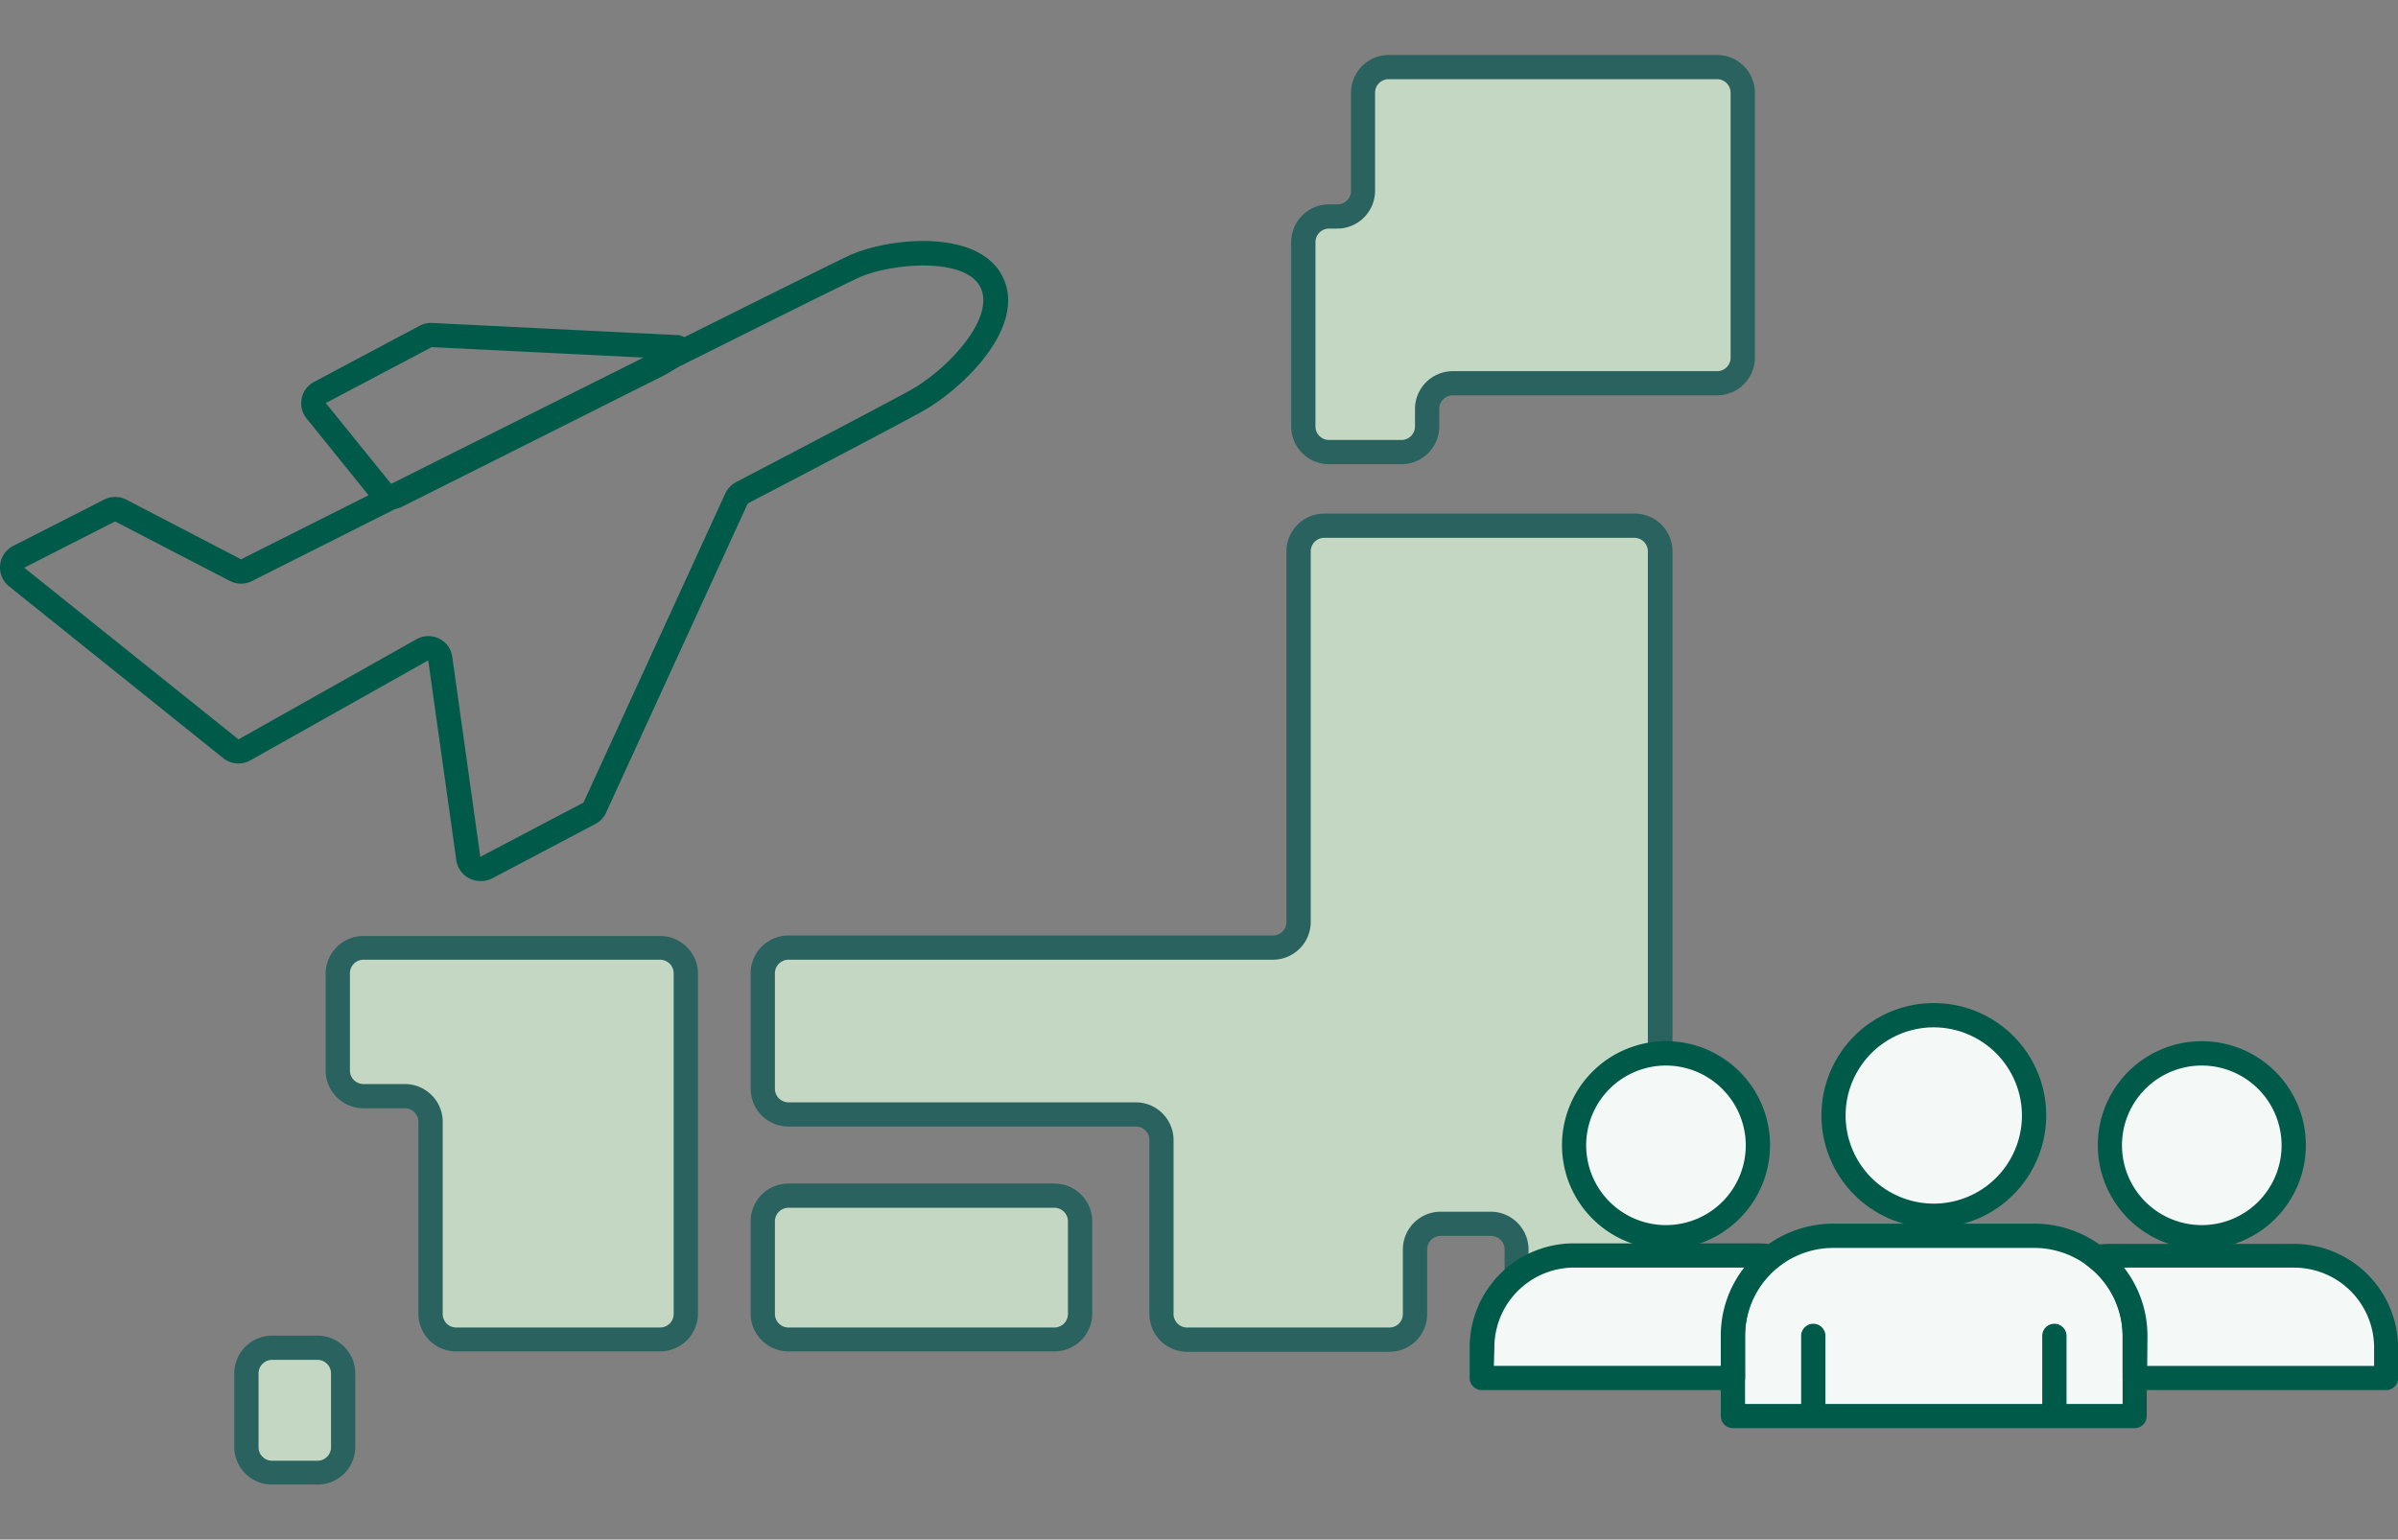 <svg xmlns="http://www.w3.org/2000/svg" xmlns:xlink="http://www.w3.org/1999/xlink" width="218" height="140" viewBox="0 0 218 140">
  <rect x="0" y="0" width="218" height="140" fill="#808080" stroke="none"/>
  <defs>
    <clipPath id="clip-path">
      <rect id="長方形_39" data-name="長方形 39" width="218" height="130" fill="none"/>
    </clipPath>
    <clipPath id="clip-path-2">
      <path id="パス_116" data-name="パス 116" d="M123.216,107.516a7.264,7.264,0,0,1,7.261-7.255h15.451a10.022,10.022,0,0,0-2.131,6.209v2.73H123.173Zm7.218-8.356a8.376,8.376,0,0,0-8.365,8.356V110.3H144.9V106.47a9.109,9.109,0,0,1,3.564-7.2,8.166,8.166,0,0,0-1.28-.11Z" transform="translate(-122.069 -99.16)" fill="none"/>
    </clipPath>
    <clipPath id="clip-path-3">
      <path id="パス_115" data-name="パス 115" d="M138.128,100.374a9.457,9.457,0,1,1,9.468-9.468v.022a9.479,9.479,0,0,1-9.468,9.446m0-16.7a7.255,7.255,0,1,0,7.261,7.266v-.011a7.274,7.274,0,0,0-7.261-7.255" transform="translate(-128.638 -81.46)" fill="none"/>
    </clipPath>
    <clipPath id="clip-path-4">
      <path id="パス_114" data-name="パス 114" d="M138.024,82.47a8.356,8.356,0,1,1-8.376,8.356,8.366,8.366,0,0,1,8.376-8.356" transform="translate(-129.648 -82.47)" fill="none"/>
    </clipPath>
    <clipPath id="clip-path-6">
      <path id="パス_127" data-name="パス 127" d="M177.352,106.47a10.1,10.1,0,0,0-2.13-6.209h15.449a7.274,7.274,0,0,1,7.272,7.255V109.2H177.32Zm-3.443-7.31a8.329,8.329,0,0,0-1.291.11,9.121,9.121,0,0,1,3.575,7.2V110.3h22.832v-2.785a8.388,8.388,0,0,0-8.375-8.356Z" transform="translate(-172.618 -99.16)" fill="none"/>
    </clipPath>
    <clipPath id="clip-path-7">
      <path id="パス_126" data-name="パス 126" d="M182.257,100.374a9.457,9.457,0,1,1,9.479-9.457v.011a9.468,9.468,0,0,1-9.479,9.446m0-16.7a7.255,7.255,0,1,0,7.272,7.255,7.264,7.264,0,0,0-7.272-7.255" transform="translate(-172.778 -81.46)" fill="none"/>
    </clipPath>
    <clipPath id="clip-path-8">
      <path id="パス_125" data-name="パス 125" d="M182.154,82.47a8.356,8.356,0,1,1-8.376,8.356,8.366,8.366,0,0,1,8.376-8.356" transform="translate(-173.778 -82.47)" fill="none"/>
    </clipPath>
  </defs>
  <g id="グループ_43" data-name="グループ 43" transform="translate(-241 -2123)">
    <g id="グループ_42" data-name="グループ 42" transform="translate(241 2128)">
      <g id="グループ_27" data-name="グループ 27">
        <g id="グループ_26" data-name="グループ 26" clip-path="url(#clip-path)">
          <path id="パス_90" data-name="パス 90" d="M65.177,94.22H89.345a2.337,2.337,0,0,1,2.339,2.334v8.389a2.337,2.337,0,0,1-2.339,2.334H65.177a2.337,2.337,0,0,1-2.339-2.334V96.554a2.337,2.337,0,0,1,2.339-2.334" transform="translate(6.506 9.511)" fill="#c3d7c3"/>
          <path id="パス_91" data-name="パス 91" d="M89.448,108.479H65.281a3.439,3.439,0,0,1-3.443-3.424V96.644a3.439,3.439,0,0,1,3.443-3.424H89.448a3.44,3.44,0,0,1,3.443,3.424v8.444a3.439,3.439,0,0,1-3.443,3.391M65.281,95.422a1.234,1.234,0,0,0-1.236,1.222v8.444a1.234,1.234,0,0,0,1.236,1.222H89.448a1.234,1.234,0,0,0,1.236-1.222V96.644a1.234,1.234,0,0,0-1.236-1.222Z" transform="translate(6.402 9.41)" fill="#29625e"/>
          <path id="パス_92" data-name="パス 92" d="M115.117,1a2.336,2.336,0,0,0-2.328,2.334v8.929a2.337,2.337,0,0,1-2.339,2.323h-.761a2.346,2.346,0,0,0-2.34,2.334V33.687a2.347,2.347,0,0,0,2.34,2.323h6.621a2.348,2.348,0,0,0,2.317-2.323v-1.6a2.337,2.337,0,0,1,2.328-2.334h23.991a2.337,2.337,0,0,0,2.373-2.3V3.334A2.337,2.337,0,0,0,144.989,1Z" transform="translate(11.114 0.101)" fill="#c3d7c3"/>
          <path id="パス_93" data-name="パス 93" d="M116.432,37.212h-6.621a3.44,3.44,0,0,1-3.443-3.424V17.021a3.439,3.439,0,0,1,3.443-3.435h.761a1.234,1.234,0,0,0,1.236-1.222V3.435A3.439,3.439,0,0,1,115.218,0h29.873a3.44,3.44,0,0,1,3.432,3.435V27.524a3.427,3.427,0,0,1-3.432,3.424H121.1a1.235,1.235,0,0,0-1.269,1.2v1.64A3.438,3.438,0,0,1,116.432,37.212Zm-6.621-21.424a1.234,1.234,0,0,0-1.236,1.233V33.788a1.234,1.234,0,0,0,1.236,1.222h6.621a1.234,1.234,0,0,0,1.192-1.222v-1.6a3.44,3.44,0,0,1,3.432-3.435h23.991a1.223,1.223,0,0,0,1.268-1.177c0-.019,0-.037,0-.056V3.435A1.234,1.234,0,0,0,145.091,2.2H115.218a1.234,1.234,0,0,0-1.225,1.233v8.929a3.439,3.439,0,0,1-3.443,3.424Z" transform="translate(11.012)" fill="#29625e"/>
          <path id="パス_94" data-name="パス 94" d="M30.168,73.73a2.347,2.347,0,0,0-2.339,2.323v8.808a2.348,2.348,0,0,0,2.317,2.378H33.92a2.337,2.337,0,0,1,2.339,2.323v17.494a2.336,2.336,0,0,0,2.328,2.323H57.127a2.347,2.347,0,0,0,2.339-2.323v-31a2.347,2.347,0,0,0-2.339-2.323Z" transform="translate(2.881 7.443)" fill="#c3d7c3"/>
          <path id="パス_95" data-name="パス 95" d="M57.23,110.544H38.68a3.427,3.427,0,0,1-3.421-3.391V89.648a1.234,1.234,0,0,0-1.236-1.211H30.271A3.439,3.439,0,0,1,26.828,85V76.194a3.44,3.44,0,0,1,3.443-3.424H57.23a3.44,3.44,0,0,1,3.443,3.424v30.959a3.439,3.439,0,0,1-3.443,3.391M30.271,74.928a1.234,1.234,0,0,0-1.236,1.222v8.808a1.234,1.234,0,0,0,1.191,1.276h3.8a3.44,3.44,0,0,1,3.443,3.424v17.494a1.224,1.224,0,0,0,1.225,1.222H57.23a1.234,1.234,0,0,0,1.236-1.222v-31a1.234,1.234,0,0,0-1.236-1.222Z" transform="translate(2.777 7.346)" fill="#29625e"/>
          <path id="パス_96" data-name="パス 96" d="M111.548,74.914a2.347,2.347,0,0,1-2.328,2.334H65.177a2.347,2.347,0,0,0-2.339,2.323V90.085a2.346,2.346,0,0,0,2.339,2.334H96.749a2.336,2.336,0,0,1,2.328,2.323v15.832a2.337,2.337,0,0,0,2.339,2.323h18.374a2.337,2.337,0,0,0,2.339-2.323v-5.879a2.346,2.346,0,0,1,2.339-2.334h4.58a2.337,2.337,0,0,1,2.328,2.334v5.879a2.347,2.347,0,0,0,2.339,2.323h8.376a2.337,2.337,0,0,0,2.339-2.323V41.214a2.337,2.337,0,0,0-2.339-2.334H113.887a2.337,2.337,0,0,0-2.339,2.334Z" transform="translate(6.506 3.925)" fill="#c3d7c3"/>
          <path id="パス_97" data-name="パス 97" d="M142.2,114.066h-8.376a3.44,3.44,0,0,1-3.443-3.424V104.8a1.234,1.234,0,0,0-1.225-1.233h-4.58a1.234,1.234,0,0,0-1.236,1.233v5.879a3.427,3.427,0,0,1-3.432,3.424H101.532a3.44,3.44,0,0,1-3.443-3.424V94.843a1.224,1.224,0,0,0-1.225-1.222H65.281a3.439,3.439,0,0,1-3.443-3.435V79.672a3.44,3.44,0,0,1,3.443-3.424h44.042a1.234,1.234,0,0,0,1.225-1.233v-33.7a3.439,3.439,0,0,1,3.443-3.435H142.2a3.439,3.439,0,0,1,3.443,3.435v69.36A3.439,3.439,0,0,1,142.2,114.066Zm-17.656-12.7h4.58a3.44,3.44,0,0,1,3.432,3.435v5.879a1.234,1.234,0,0,0,1.236,1.222h8.376a1.234,1.234,0,0,0,1.236-1.222V41.315a1.234,1.234,0,0,0-1.236-1.233H113.991a1.234,1.234,0,0,0-1.236,1.233v33.7a3.44,3.44,0,0,1-3.432,3.435H65.281a1.234,1.234,0,0,0-1.236,1.222V90.186a1.234,1.234,0,0,0,1.236,1.233H96.853a3.439,3.439,0,0,1,3.432,3.424v15.832a1.234,1.234,0,0,0,1.236,1.222h18.374a1.224,1.224,0,0,0,1.236-1.211V104.8a3.439,3.439,0,0,1,3.443-3.435Z" transform="translate(6.402 3.824)" fill="#29625e"/>
          <path id="パス_98" data-name="パス 98" d="M22.637,106.78h4.116a2.337,2.337,0,0,1,2.339,2.334v6.672a2.337,2.337,0,0,1-2.339,2.334H22.637a2.337,2.337,0,0,1-2.339-2.334v-6.672a2.337,2.337,0,0,1,2.339-2.334" transform="translate(2.101 10.779)" fill="#c3d7c3"/>
          <path id="パス_99" data-name="パス 99" d="M26.868,119.322H22.73A3.427,3.427,0,0,1,19.3,115.9v-6.683a3.44,3.44,0,0,1,3.432-3.435h4.138a3.44,3.44,0,0,1,3.432,3.435v6.716a3.428,3.428,0,0,1-3.432,3.391m-4.138-11.34a1.234,1.234,0,0,0-1.225,1.233v6.716a1.224,1.224,0,0,0,1.225,1.222h4.138a1.224,1.224,0,0,0,1.225-1.222v-6.716a1.234,1.234,0,0,0-1.225-1.233Z" transform="translate(1.998 10.678)" fill="#29625e"/>
          <path id="パス_100" data-name="パス 100" d="M43.664,73.567a2.321,2.321,0,0,1-1-.242,2.2,2.2,0,0,1-1.181-1.651L38.93,53.5,22.764,62.59a2.212,2.212,0,0,1-2.472-.2L.825,46.77A2.2,2.2,0,0,1,1.2,43.093l8.254-4.206a2.211,2.211,0,0,1,2.03,0l10.439,5.428c2.119-1.1,52.285-26.258,55.265-27.623,3.586-1.651,11.753-2.477,13.949,1.9,2.3,4.569-3.653,10.261-7.35,12.3-2.814,1.552-12,6.352-15.814,8.345L55.1,67.346a2.133,2.133,0,0,1-.982,1.035l-9.347,4.932A2.211,2.211,0,0,1,43.664,73.567ZM38.93,51.295a2.177,2.177,0,0,1,2.185,1.883l2.549,18.188,9.38-4.932L65.934,38.325a2.294,2.294,0,0,1,.982-1.035c3.818-1.993,12.978-6.782,15.78-8.323,3.476-1.916,7.813-6.606,6.434-9.391s-8.1-2.2-11.035-.892-53.08,26.533-55.176,27.6a2.212,2.212,0,0,1-2.008,0l-10.45-5.417L2.2,45.074,21.682,60.686l16.167-9.1A2.214,2.214,0,0,1,38.93,51.295Z" transform="translate(0 1.551)" fill="#005a49"/>
          <path id="パス_101" data-name="パス 101" d="M33.029,39.063a2.207,2.207,0,0,1-1.733-.815l-6.014-7.453a2.2,2.2,0,0,1,.7-3.3l9.6-5.108a2.116,2.116,0,0,1,1.1-.253l22.192,1.1a1.324,1.324,0,0,1,1.357,1c.088.462.276,1.31-2.858,2.884L34.011,38.832a2.2,2.2,0,0,1-.982.231m3.653-14.731-9.634,5.086,6.014,7.442L56.137,25.29Z" transform="translate(2.569 2.234)" fill="#005a49"/>
          <path id="パス_102" data-name="パス 102" d="M160.165,79.32a9.116,9.116,0,1,1-9.137,9.116,9.126,9.126,0,0,1,9.137-9.116" transform="translate(15.636 8.007)" fill="#f4f9f7"/>
          <path id="パス_103" data-name="パス 103" d="M160.271,98.744A10.217,10.217,0,1,1,170.49,88.5v.033a10.229,10.229,0,0,1-10.219,10.206m0-18.221a8.015,8.015,0,1,0,8.012,8.037v-.022a8.034,8.034,0,0,0-8.012-8.015" transform="translate(15.53 7.905)" fill="#005a49"/>
          <path id="パス_104" data-name="パス 104" d="M150.063,106.635v7.288h29.221v-7.288a9.149,9.149,0,0,0-9.148-9.1H151.884a9.137,9.137,0,0,0-9.126,9.1v7.288h7.305Z" transform="translate(14.78 9.846)" fill="#f4f9f7"/>
          <path id="パス_105" data-name="パス 105" d="M179.388,115.125H142.862a1.1,1.1,0,0,1-1.1-1.1v-7.288a10.229,10.229,0,0,1,10.23-10.206H170.24a10.23,10.23,0,0,1,10.241,10.206v7.288a1.1,1.1,0,0,1-1.092,1.1m-6.2-2.2h5.1v-6.187a8.036,8.036,0,0,0-8.045-8H151.988a8.024,8.024,0,0,0-8.023,8v6.187h5.1v-6.187a1.1,1.1,0,0,1,2.207,0v6.187h19.709v-6.187a1.1,1.1,0,0,1,2.207,0Z" transform="translate(14.676 9.745)" fill="#005a49"/>
          <path id="パス_106" data-name="パス 106" d="M138.024,82.47a8.356,8.356,0,1,1-8.376,8.356,8.366,8.366,0,0,1,8.376-8.356" transform="translate(13.422 8.325)" fill="#f4f9f7"/>
          <path id="パス_107" data-name="パス 107" d="M138.128,100.374a9.457,9.457,0,1,1,9.468-9.468v.022a9.479,9.479,0,0,1-9.468,9.446m0-16.7a7.255,7.255,0,1,0,7.261,7.266v-.011a7.275,7.275,0,0,0-7.261-7.255" transform="translate(13.318 8.223)" fill="#005a49"/>
          <path id="パス_108" data-name="パス 108" d="M148.464,99.27a8.3,8.3,0,0,0-1.28-.11H130.433a8.376,8.376,0,0,0-8.365,8.356V110.3H144.9V106.47A9.109,9.109,0,0,1,148.464,99.27Z" transform="translate(12.638 10.01)" fill="#f4f9f7"/>
          <path id="パス_109" data-name="パス 109" d="M145,111.5H122.172a1.1,1.1,0,0,1-1.1-1.1v-2.785a9.469,9.469,0,0,1,9.468-9.457h16.741a10.083,10.083,0,0,1,1.468.121,1.077,1.077,0,0,1,.508,1.916,7.932,7.932,0,0,0-3.145,6.33v3.831a1.1,1.1,0,0,1-1.058,1.144Zm-21.728-2.2H143.9v-2.73a10.023,10.023,0,0,1,2.13-6.209H130.58a7.264,7.264,0,0,0-7.261,7.255Z" transform="translate(12.534 9.909)" fill="#005a49"/>
        </g>
      </g>
      <g id="グループ_33" data-name="グループ 33" transform="translate(134.707 109.17)">
        <g id="グループ_32" data-name="グループ 32" clip-path="url(#clip-path-2)">
          <g id="グループ_31" data-name="グループ 31" transform="translate(7.249 -19.487)">
            <g id="グループ_30" data-name="グループ 30" clip-path="url(#clip-path-3)">
              <g id="グループ_29" data-name="グループ 29" transform="translate(1.115 1.112)">
                <g id="グループ_28" data-name="グループ 28" clip-path="url(#clip-path-4)">
                  <path id="パス_110" data-name="パス 110" d="M138.024,82.47a8.356,8.356,0,1,1-8.376,8.356,8.366,8.366,0,0,1,8.376-8.356" transform="translate(-129.648 -82.47)" fill="#f4f9f7"/>
                  <path id="パス_111" data-name="パス 111" d="M138.128,100.374a9.457,9.457,0,1,1,9.468-9.468v.022a9.479,9.479,0,0,1-9.468,9.446m0-16.7a7.255,7.255,0,1,0,7.261,7.266v-.011a7.275,7.275,0,0,0-7.261-7.255" transform="translate(-129.753 -82.572)" fill="#005a49"/>
                  <path id="パス_112" data-name="パス 112" d="M122.068,107.516a8.376,8.376,0,0,1,8.365-8.356h16.752a8.377,8.377,0,0,1,8.365,8.356V110.3H122.068Z" transform="translate(-130.433 -80.785)" fill="#f4f9f7"/>
                  <path id="パス_113" data-name="パス 113" d="M155.653,111.5H122.172a1.1,1.1,0,0,1-1.1-1.1v-2.785a9.469,9.469,0,0,1,9.468-9.457h16.741a9.48,9.48,0,0,1,9.479,9.457V110.4a1.1,1.1,0,0,1-1.1,1.1m-32.378-2.2h31.274v-1.684a7.276,7.276,0,0,0-7.272-7.255H130.536a7.264,7.264,0,0,0-7.261,7.255Z" transform="translate(-130.536 -80.886)" fill="#005a49"/>
                </g>
              </g>
            </g>
          </g>
        </g>
      </g>
      <g id="グループ_35" data-name="グループ 35">
        <g id="グループ_34" data-name="グループ 34" clip-path="url(#clip-path)">
          <path id="パス_117" data-name="パス 117" d="M182.154,82.47a8.356,8.356,0,1,1-8.376,8.356,8.366,8.366,0,0,1,8.376-8.356" transform="translate(17.991 8.325)" fill="#f4f9f7"/>
          <path id="パス_118" data-name="パス 118" d="M182.257,100.374a9.457,9.457,0,1,1,9.479-9.457v.011a9.469,9.469,0,0,1-9.479,9.446m0-16.7a7.255,7.255,0,1,0,7.272,7.255,7.263,7.263,0,0,0-7.272-7.255" transform="translate(17.888 8.223)" fill="#005a49"/>
          <path id="パス_119" data-name="パス 119" d="M172.618,99.27a8.318,8.318,0,0,1,1.291-.11H190.65a8.388,8.388,0,0,1,8.376,8.356V110.3H176.193V106.47A9.121,9.121,0,0,0,172.618,99.27Z" transform="translate(17.871 10.01)" fill="#f4f9f7"/>
          <path id="パス_120" data-name="パス 120" d="M199.15,111.5H176.3a1.1,1.1,0,0,1-1.1-1.1v-3.831a7.964,7.964,0,0,0-3.145-6.33,1.071,1.071,0,0,1,.5-1.916,10.4,10.4,0,0,1,1.468-.121h16.741a9.48,9.48,0,0,1,9.479,9.457v2.785a1.1,1.1,0,0,1-1.081,1.057m-21.728-2.2h20.625v-1.684a7.276,7.276,0,0,0-7.272-7.255H175.325a10.1,10.1,0,0,1,2.13,6.209Z" transform="translate(17.768 9.913)" fill="#005a49"/>
        </g>
      </g>
      <g id="グループ_41" data-name="グループ 41" transform="translate(190.489 109.17)">
        <g id="グループ_40" data-name="グループ 40" clip-path="url(#clip-path-6)">
          <g id="グループ_39" data-name="グループ 39" transform="translate(0.177 -19.487)">
            <g id="グループ_38" data-name="グループ 38" clip-path="url(#clip-path-7)">
              <g id="グループ_37" data-name="グループ 37" transform="translate(1.104 1.112)">
                <g id="グループ_36" data-name="グループ 36" clip-path="url(#clip-path-8)">
                  <path id="パス_121" data-name="パス 121" d="M182.154,82.47a8.356,8.356,0,1,1-8.376,8.356,8.366,8.366,0,0,1,8.376-8.356" transform="translate(-173.778 -82.47)" fill="#f4f9f7"/>
                  <path id="パス_122" data-name="パス 122" d="M182.257,100.374a9.457,9.457,0,1,1,9.479-9.457v.011a9.469,9.469,0,0,1-9.479,9.446m0-16.7a7.255,7.255,0,1,0,7.272,7.255,7.263,7.263,0,0,0-7.272-7.255" transform="translate(-173.882 -82.572)" fill="#005a49"/>
                  <path id="パス_123" data-name="パス 123" d="M199.712,107.516a8.388,8.388,0,0,0-8.376-8.356H174.574a8.388,8.388,0,0,0-8.376,8.356V110.3h33.514Z" transform="translate(-174.563 -80.785)" fill="#f4f9f7"/>
                  <path id="パス_124" data-name="パス 124" d="M199.816,111.5H166.3a1.1,1.1,0,0,1-1.1-1.1v-2.785a9.48,9.48,0,0,1,9.479-9.457h16.741a9.48,9.48,0,0,1,9.479,9.457V110.4a1.1,1.1,0,0,1-1.081,1.1m-32.389-2.2h31.285v-1.684a7.276,7.276,0,0,0-7.272-7.255H174.677a7.276,7.276,0,0,0-7.272,7.255Z" transform="translate(-174.666 -80.886)" fill="#005a49"/>
                </g>
              </g>
            </g>
          </g>
        </g>
      </g>
    </g>
    <rect id="長方形_41" data-name="長方形 41" width="218" height="140" transform="translate(241 2123)" fill="none"/>
  </g>
</svg>
